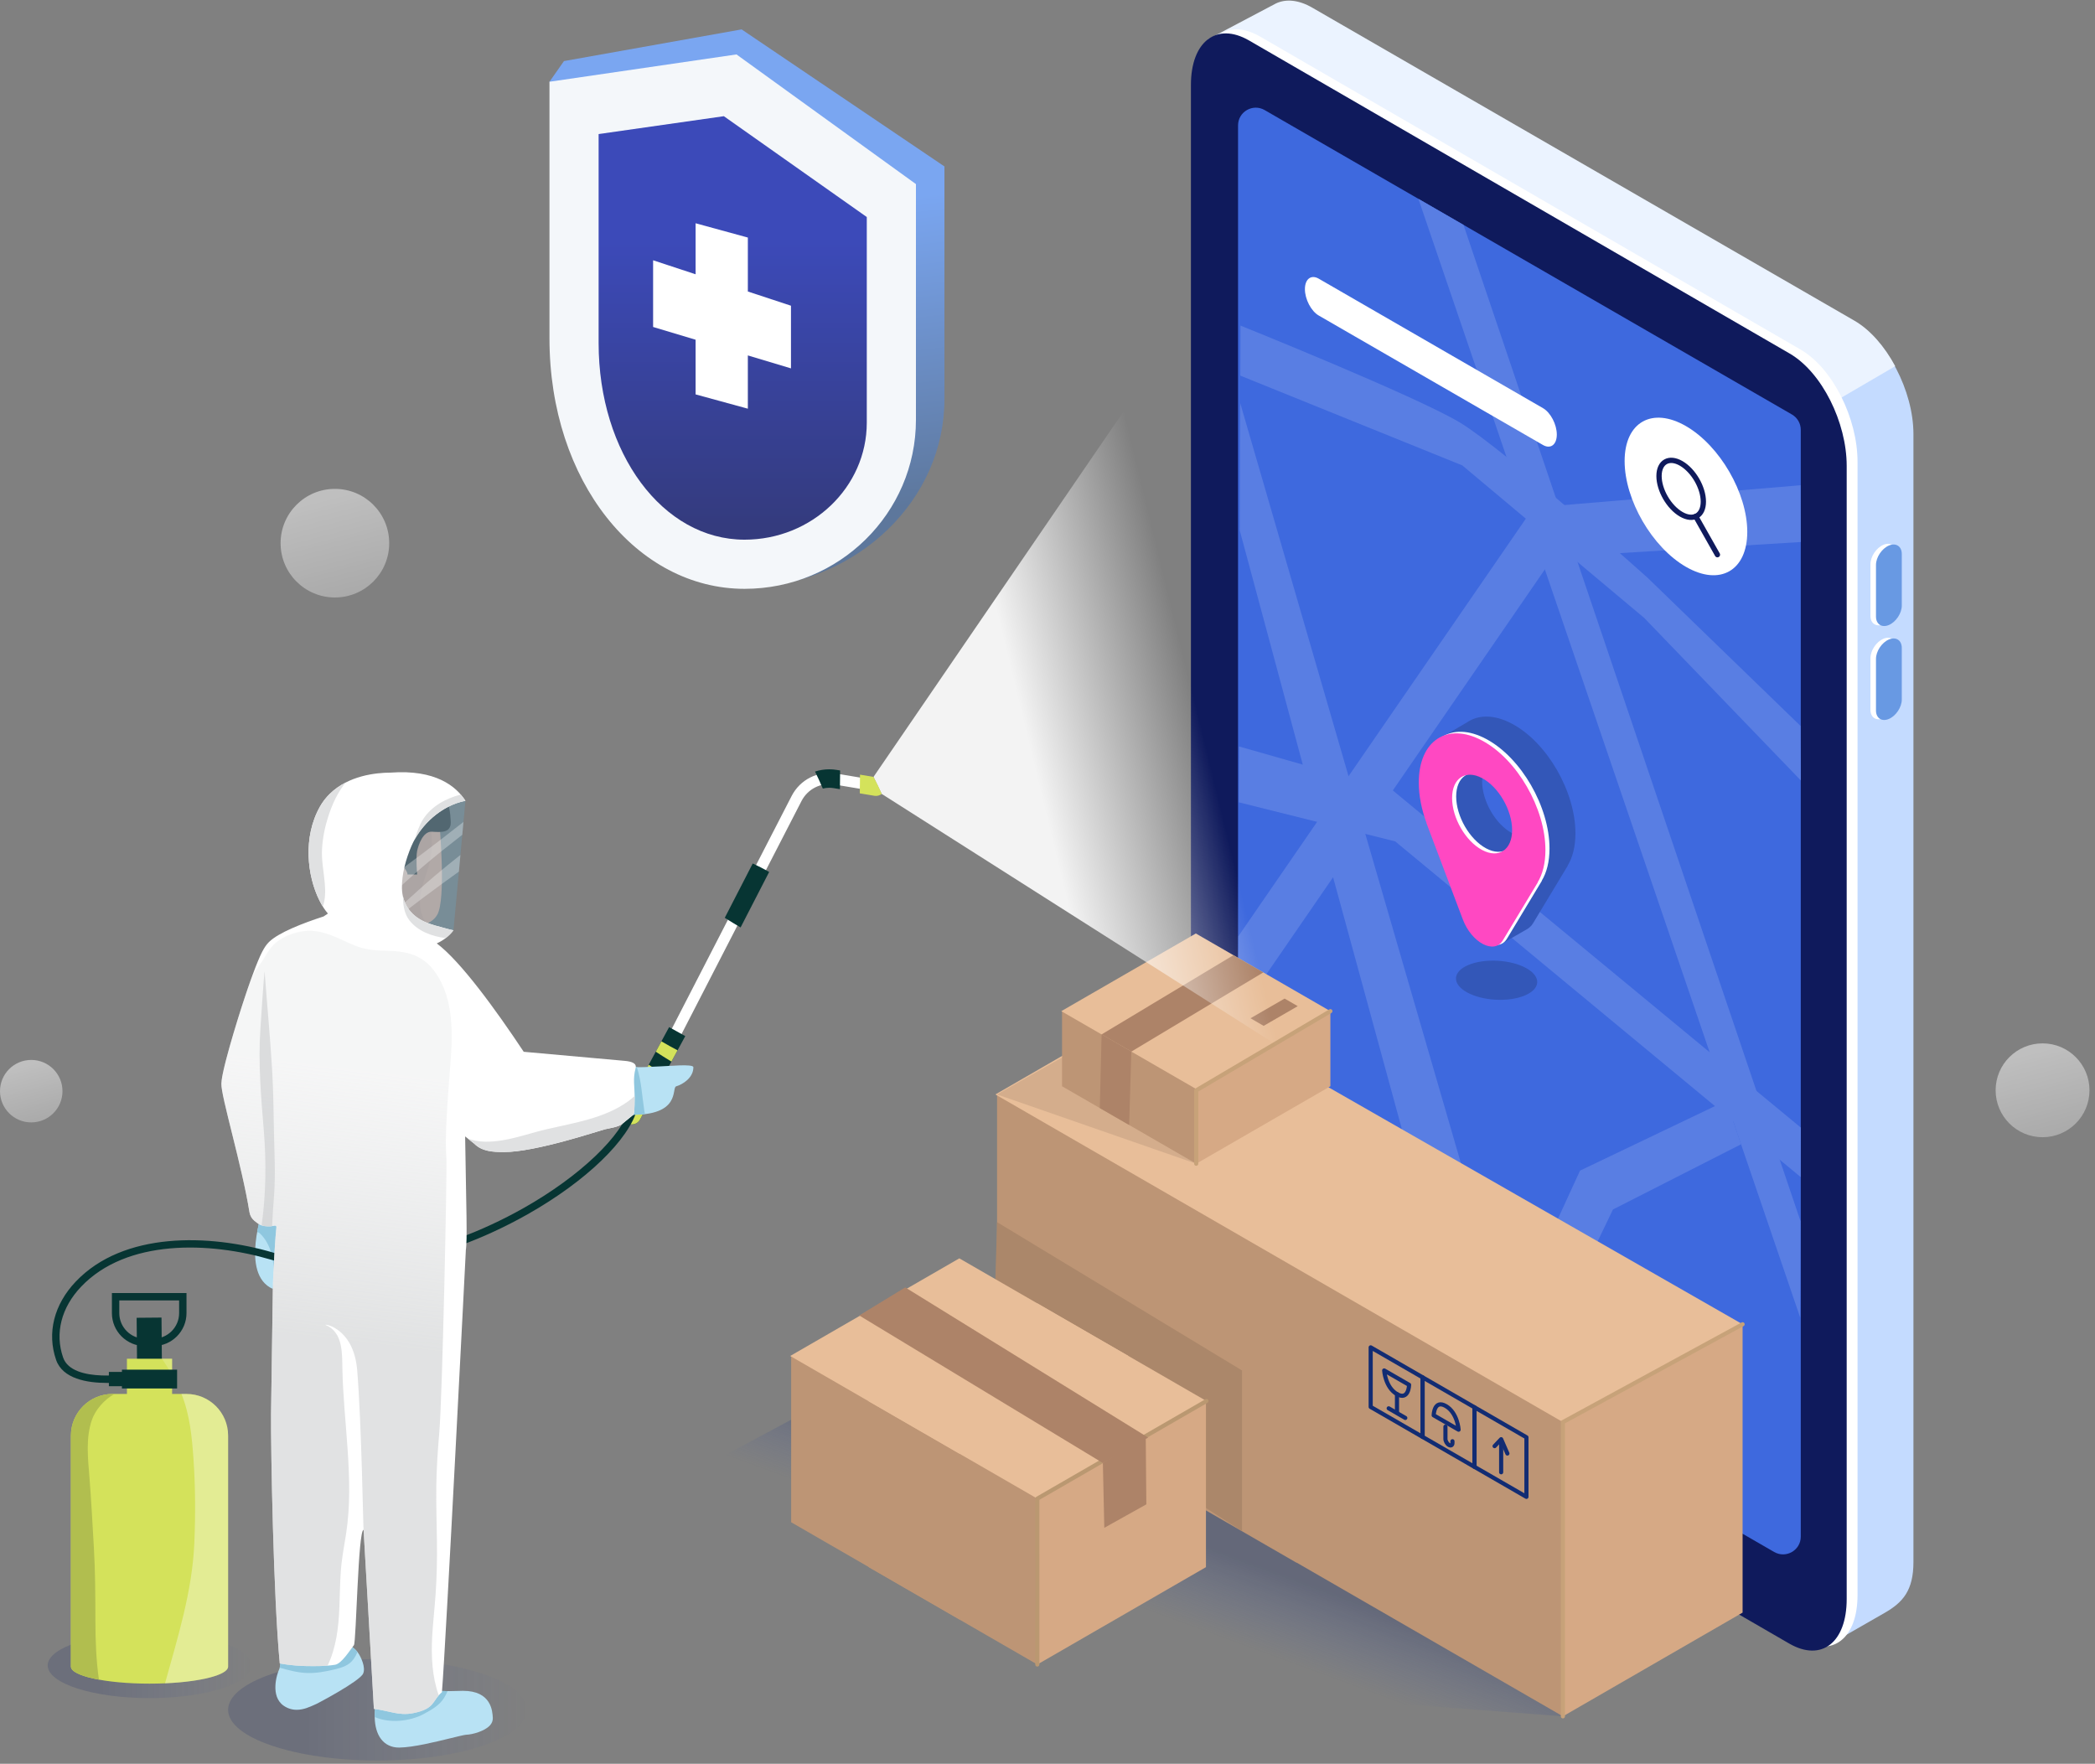 <?xml version="1.0" encoding="UTF-8"?>
<svg width="253px" height="213px" viewBox="0 0 253 213" version="1.1" xmlns="http://www.w3.org/2000/svg" xmlns:xlink="http://www.w3.org/1999/xlink">
    <rect x="0" y="0" width="253" height="213" fill="#808080" stroke="none"/>
    <!-- Generator: sketchtool 61.2 (101010) - https://sketch.com -->
    <title>8587A451-9268-4AAE-AA13-F19656F980B4</title>
    <desc>Created with sketchtool.</desc>
    <defs>
        <linearGradient x1="27.02%" y1="-39.247%" x2="98.821%" y2="239.607%" id="linearGradient-1">
            <stop stop-color="#FFFFFF" stop-opacity="0.7" offset="18.18%"></stop>
            <stop stop-color="#FFFFFF" stop-opacity="0.1" offset="99.73%"></stop>
        </linearGradient>
        <linearGradient x1="27.02%" y1="-39.247%" x2="98.819%" y2="239.602%" id="linearGradient-2">
            <stop stop-color="#FFFFFF" stop-opacity="0.7" offset="18.18%"></stop>
            <stop stop-color="#FFFFFF" stop-opacity="0.1" offset="99.73%"></stop>
        </linearGradient>
        <linearGradient x1="27.02%" y1="-39.247%" x2="98.821%" y2="239.611%" id="linearGradient-3">
            <stop stop-color="#FFFFFF" stop-opacity="0.7" offset="18.18%"></stop>
            <stop stop-color="#FFFFFF" stop-opacity="0.1" offset="99.73%"></stop>
        </linearGradient>
        <linearGradient x1="50.743%" y1="25.941%" x2="56.017%" y2="89.689%" id="linearGradient-4">
            <stop stop-color="#7AA6F1" offset="11.51%"></stop>
            <stop stop-color="#5D779C" offset="97.53%"></stop>
        </linearGradient>
        <linearGradient x1="50.001%" y1="12.968%" x2="50.001%" y2="96.774%" id="linearGradient-5">
            <stop stop-color="#3C4AB9" offset="18.58%"></stop>
            <stop stop-color="#343B7E" offset="100%"></stop>
        </linearGradient>
        <linearGradient x1="57.341%" y1="47.014%" x2="44.207%" y2="61.861%" id="linearGradient-6">
            <stop stop-color="#233169" offset="23.49%"></stop>
            <stop stop-color="#3A57B3" stop-opacity="0" offset="99.9%"></stop>
        </linearGradient>
        <linearGradient x1="-0%" y1="49.999%" x2="100%" y2="49.999%" id="linearGradient-7">
            <stop stop-color="#233169" stop-opacity="0.7" offset="25.75%"></stop>
            <stop stop-color="#3A57B3" stop-opacity="0" offset="99.9%"></stop>
        </linearGradient>
        <linearGradient x1="0%" y1="49.999%" x2="100.001%" y2="49.999%" id="linearGradient-8">
            <stop stop-color="#233169" stop-opacity="0.7" offset="25.75%"></stop>
            <stop stop-color="#3A57B3" stop-opacity="0" offset="99.9%"></stop>
        </linearGradient>
        <linearGradient x1="27.194%" y1="63.259%" x2="50.571%" y2="54.556%" id="linearGradient-9">
            <stop stop-color="#FFFFFF" stop-opacity="0.9" offset="0.15%"></stop>
            <stop stop-color="#FFFFFF" stop-opacity="0" offset="100%"></stop>
        </linearGradient>
        <linearGradient x1="49.729%" y1="59.277%" x2="51.776%" y2="3.007%" id="linearGradient-10">
            <stop stop-color="#CDCFD0" offset="12.45%"></stop>
            <stop stop-color="#E0E1E2" stop-opacity="0.5" offset="74.47%"></stop>
        </linearGradient>
    </defs>
    <g id="Page-1" stroke="none" stroke-width="1" fill="none" fill-rule="evenodd">
        <g id="Industrial_Bodegas_Desktop-1366x768_6" transform="translate(-247, -709)">
            <g id="Group-2" transform="translate(247, 709)">
                <g id="Burbujas_12_" transform="translate(0, 58.298)" fill-rule="nonzero" opacity="0.7">
                    <circle id="Oval" fill="url(#linearGradient-1)" cx="246.667" cy="73.369" r="5.667"></circle>
                    <circle id="Oval" fill="url(#linearGradient-2)" cx="3.773" cy="73.475" r="3.773"></circle>
                    <circle id="Oval" fill="url(#linearGradient-3)" cx="40.444" cy="7.298" r="6.559"></circle>
                </g>
                <g id="Group" transform="translate(5.56, 0)">
                    <g id="Escudo_8_" transform="translate(60.528, 3.28)" fill-rule="nonzero">
                        <g id="Escudo_9_">
                            <g id="Group">
                                <path d="M23.472,0.27 L2.018,4.096 L0.268,6.593 C0.268,6.593 24.235,66.946 24.665,67.707 C37.636,67.017 47.968,57.068 47.968,44.903 L47.968,16.821 L23.472,0.27 Z" id="Path" fill="url(#linearGradient-4)"></path>
                                <path d="M23.826,67.829 L23.826,67.829 C10.815,67.829 0.268,54.887 0.268,37.572 L0.268,6.593 L22.851,3.293 L44.524,18.952 L44.524,47.417 C44.524,58.691 35.257,67.829 23.826,67.829 Z" id="Path" fill="#F4F7FA"></path>
                                <path d="M23.826,61.893 C13.944,61.893 6.203,51.462 6.203,38.147 L6.203,12.909 L21.326,10.752 L38.588,22.929 L38.588,47.759 C38.588,55.553 31.966,61.893 23.826,61.893 Z" id="Path" fill="url(#linearGradient-5)"></path>
                                <polygon id="Path" fill="#FFFFFF" points="29.433 33.639 24.225 31.923 24.225 25.408 17.915 23.682 17.915 29.843 12.783 28.152 12.783 36.206 17.915 37.747 17.915 44.348 24.225 46.074 24.225 39.642 29.433 41.206"></polygon>
                            </g>
                        </g>
                    </g>
                    <g transform="translate(60.229, 0)">
                        <path d="M155.419,198.438 L92.716,156.854 C88.794,154.59 85.615,148.515 85.615,143.287 L85.615,6.428 C85.615,1.199 88.794,-1.204 92.716,1.06 L158.184,38.858 C162.106,41.122 165.285,47.197 165.285,52.425 L165.285,188.637 C165.285,192.077 163.998,193.512 161.833,194.761 L155.419,198.438 Z" id="Path" fill="#C4DBFF" fill-rule="nonzero"></path>
                        <path d="M119.154,69.872 C119.154,69.872 85.585,148.381 85.585,143.152 L80.071,4.76 L88.3,0.415 C89.507,-0.154 91.03,-0.03 92.686,0.926 L158.154,38.724 C160.069,39.829 161.807,41.843 163.084,44.224 L119.154,69.872 Z" id="Path" fill="#EBF3FF" fill-rule="nonzero"></path>
                        <path d="M151.589,197.993 L86.282,160.195 C82.36,157.931 79.341,151.857 79.341,146.628 L79.341,9.769 C79.341,4.54 82.438,2.137 86.359,4.401 L151.63,42.199 C155.552,44.464 158.534,50.538 158.534,55.767 L158.534,192.625 C158.534,197.854 155.511,200.258 151.589,197.993 Z" id="Path" fill="#FFFFFF" fill-rule="nonzero"></path>
                        <path d="M150.279,198.478 L84.972,160.68 C81.05,158.416 78.032,152.342 78.032,147.113 L78.032,10.254 C78.032,5.026 81.128,2.622 85.05,4.886 L150.321,42.684 C154.242,44.949 157.224,51.023 157.224,56.252 L157.224,193.11 C157.224,198.339 154.201,200.743 150.279,198.478 Z" id="Path" fill="#0F1A5C" fill-rule="nonzero"></path>
                        <path d="M150.609,50.054 L86.933,13.291 C85.506,12.467 83.723,13.497 83.723,15.145 L83.723,130.721 C83.723,130.721 83.723,130.721 83.723,130.721 L83.723,148.807 C83.723,149.572 84.131,150.278 84.793,150.66 L148.468,187.423 C149.895,188.247 151.679,187.217 151.679,185.57 L151.679,167.484 L151.679,69.994 L151.679,51.908 C151.679,51.143 151.271,50.436 150.609,50.054 Z" id="Path" fill="#3E69DE" fill-rule="nonzero"></path>
                        <g transform="translate(159.817, 65.596)" fill-rule="nonzero" id="Path">
                            <path d="M1.834,9.796 L1.834,9.796 C0.977,10.161 0.276,9.703 0.276,8.779 L0.276,2.545 C0.276,1.621 0.977,0.566 1.834,0.201 L1.834,0.201 C2.691,-0.164 3.392,0.294 3.392,1.219 L3.392,7.452 C3.392,8.377 2.691,9.432 1.834,9.796 Z" fill="#FFFFFF"></path>
                            <path d="M2.503,9.88 L2.503,9.88 C1.646,10.245 0.945,9.787 0.945,8.862 L0.945,2.629 C0.945,1.705 1.646,0.65 2.503,0.285 L2.503,0.285 C3.36,-0.08 4.061,0.378 4.061,1.302 L4.061,7.536 C4.061,8.46 3.36,9.515 2.503,9.88 Z" fill="#6899E3"></path>
                            <path d="M1.834,21.142 L1.834,21.142 C0.977,21.507 0.276,21.049 0.276,20.125 L0.276,13.892 C0.276,12.967 0.977,11.912 1.834,11.547 L1.834,11.547 C2.691,11.182 3.392,11.64 3.392,12.565 L3.392,18.798 C3.392,19.722 2.691,20.777 1.834,21.142 Z" fill="#FFFFFF"></path>
                            <path d="M2.503,21.225 L2.503,21.225 C1.646,21.59 0.945,21.132 0.945,20.208 L0.945,13.975 C0.945,13.05 1.646,11.995 2.503,11.631 L2.503,11.631 C3.36,11.266 4.061,11.724 4.061,12.648 L4.061,18.881 C4.061,19.806 3.36,20.861 2.503,21.225 Z" fill="#6899E3"></path>
                        </g>
                        <polygon id="Path" fill="#597EE3" fill-rule="nonzero" points="105.502 24.012 151.608 159.111 151.648 147.468 110.947 27.155"></polygon>
                        <polygon id="Path" fill="#597EE3" fill-rule="nonzero" points="151.648 58.599 119.395 61.302 83.762 113.06 83.729 122.614 121.787 67.293 151.679 65.456"></polygon>
                        <polygon id="Path" fill="#597EE3" fill-rule="nonzero" points="95.2 105.94 106.344 146.74 123.38 172.938 130.083 176.809 111.728 144.229 83.985 48.68 83.932 64.072"></polygon>
                        <path d="M84.017,39.318 C84.017,39.318 105.169,47.825 110.486,51.009 C115.802,54.194 133.148,69.741 133.148,69.741 L151.648,87.664 L151.687,94.25 L132.766,74.617 L110.804,56.204 L83.996,45.363 L84.017,39.318 Z" id="Path" fill="#597EE3" fill-rule="nonzero"></path>
                        <polygon id="Path" fill="#597EE3" fill-rule="nonzero" points="117.611 157.513 125.021 141.368 142.672 132.927 144.467 138.188 129 146.059 121.039 162.601"></polygon>
                        <polygon id="Path" fill="#597EE3" fill-rule="nonzero" points="83.694 132.765 124.74 173.724 113.206 167.064 83.678 137.368"></polygon>
                        <polygon id="Path" fill="#597EE3" fill-rule="nonzero" points="83.842 90.145 102.376 95.424 151.687 136.173 151.666 142.144 102.7 101.608 83.818 96.889"></polygon>
                        <g transform="translate(130.298, 50.39)" id="Path">
                            <path d="M14.92,13.84 C14.92,18.533 11.604,20.423 7.514,18.062 C3.424,15.7 0.108,9.981 0.108,5.288 C0.108,0.595 3.423,-1.295 7.513,1.066 C11.604,3.428 14.92,9.147 14.92,13.84 Z" fill="#FFFFFF" fill-rule="nonzero"></path>
                            <path d="M9.616,10.189 C9.616,11.885 8.418,12.568 6.939,11.714 C5.461,10.861 4.263,8.794 4.263,7.098 C4.263,5.402 5.461,4.719 6.939,5.572 C8.418,6.426 9.616,8.493 9.616,10.189 Z" stroke="#0F1A5C" stroke-width="0.64"></path>
                            <line x1="8.699" y1="11.971" x2="11.315" y2="16.596" stroke="#0F1A5C" stroke-width="0.64" stroke-linecap="round" stroke-linejoin="round"></line>
                        </g>
                        <path d="M120.548,53.739 L93.467,38.104 C92.549,37.574 91.798,36.139 91.798,34.915 L91.798,34.915 C91.798,33.692 92.549,33.124 93.467,33.654 L120.548,49.289 C121.466,49.819 122.217,51.254 122.217,52.478 L122.217,52.478 C122.217,53.701 121.466,54.269 120.548,53.739 Z" id="Path" fill="#FFFFFF" fill-rule="nonzero"></path>
                        <g transform="translate(0, 112.706)" id="Path">
                            <polygon fill="url(#linearGradient-6)" fill-rule="nonzero" opacity="0.3" points="122.953 94.564 21.087 86.817 0.025 74.732 58.341 43.37"></polygon>
                            <polygon fill="#D6A985" fill-rule="nonzero" points="144.653 71.011 144.653 47.217 122.953 48.396 122.953 52.793 122.953 79.143 122.953 94.564 144.653 82.036"></polygon>
                            <polygon fill="#BD9575" fill-rule="nonzero" points="54.621 19.462 54.621 34.883 54.621 39.714 54.621 55.135 90.797 76.021 90.797 75.999 122.953 94.564 122.953 79.143 122.953 52.793 122.953 48.062"></polygon>
                            <polygon fill="#E8BE99" fill-rule="nonzero" points="75.197 7.465 54.417 19.462 90.695 40.407 90.695 40.407 122.953 59.032 144.653 47.217"></polygon>
                            <g transform="translate(99.587, 49.794)" stroke="#122C73" stroke-linecap="round" stroke-linejoin="round" stroke-width="0.5">
                                <polygon points="6.423 11.025 0.153 7.406 0.153 0.211 6.423 3.831"></polygon>
                                <polygon points="12.692 14.645 6.423 11.025 6.423 3.831 12.692 7.451"></polygon>
                                <polygon points="18.962 18.265 12.692 14.645 12.692 7.451 18.962 11.071"></polygon>
                                <line x1="15.91" y1="11.65" x2="15.91" y2="15.295"></line>
                                <polyline points="15.116 12.139 15.91 11.302 16.663 13.031"></polyline>
                                <path d="M7.76,8.416 C7.76,8.416 7.802,6.474 9.223,7.295 C10.644,8.115 10.77,10.154 10.77,10.154 L7.76,8.416 Z"></path>
                                <path d="M4.793,4.736 C4.793,4.736 4.751,6.679 3.33,5.858 C1.909,5.037 1.783,2.999 1.783,2.999 L4.793,4.736 Z"></path>
                                <path d="M9.181,9.788 L9.181,11.269 C9.181,11.537 9.371,11.864 9.604,11.999 L9.604,11.999 C9.838,12.134 10.028,12.026 10.028,11.758 L10.028,11.548"></path>
                                <line x1="3.33" y1="5.858" x2="3.33" y2="8.031"></line>
                                <line x1="2.327" y1="7.575" x2="4.333" y2="8.734"></line>
                            </g>
                            <polyline stroke="#C7A279" stroke-width="0.5" stroke-linecap="round" stroke-linejoin="round" points="144.653 47.217 122.953 59.032 122.953 94.564"></polyline>
                            <polygon fill="#AB876A" fill-rule="nonzero" points="54.417 41.769 54.621 34.883 84.202 52.793 84.202 72.207 50.814 50.688"></polygon>
                            <g transform="translate(29.518, 39.06)" fill-rule="nonzero">
                                <polygon fill="#BD9575" points="0.237 11.986 0.237 20.666 0.237 23.386 0.237 32.067 20.601 43.824 20.601 35.143 20.601 20.31 20.601 11.629"></polygon>
                                <polygon fill="#BD9575" points="9.599 17.406 9.599 26.087 9.599 28.806 9.599 37.487 29.964 49.245 29.964 40.564 29.964 25.73 29.964 17.049"></polygon>
                                <polygon fill="#D6A985" points="29.964 17.049 29.964 25.73 29.964 40.564 29.964 49.245 50.329 37.487 50.329 28.806 50.329 26.087 50.329 17.406"></polygon>
                                <polygon fill="#E8BE99" points="20.544 23.776 0.122 11.985 20.544 0.195 40.966 11.986"></polygon>
                                <polygon fill="#E8BE99" points="29.964 29.215 9.542 17.424 29.964 5.633 50.386 17.424"></polygon>
                            </g>
                            <polyline stroke="#BA9871" stroke-width="0.5" stroke-linecap="round" stroke-linejoin="round" points="59.482 88.304 59.483 68.274 79.905 56.484"></polyline>
                            <polygon fill="#AD8368" fill-rule="nonzero" points="37.973 46.154 67.398 63.973 72.866 60.897 43.533 42.764"></polygon>
                            <polygon fill="#D4AD8C" fill-rule="nonzero" points="54.621 19.462 62.567 14.942 78.671 27.828"></polygon>
                            <g transform="translate(62.317, 0)" fill-rule="nonzero">
                                <polygon fill="#BD9575" points="16.354 27.828 0.152 18.474 0.152 9.404 16.354 9.121"></polygon>
                                <polygon fill="#D6A985" points="32.556 18.474 16.354 27.828 16.354 9.121 32.556 9.405"></polygon>
                                <polygon fill="#E8BE99" points="16.308 18.785 0.061 9.404 16.308 0.024 32.556 9.405"></polygon>
                                <polygon fill="#AD8368" points="4.709 21.105 4.928 12.214 8.521 14.289 8.253 23.151"></polygon>
                                <polygon fill="#AD8368" points="4.928 12.214 20.848 2.645 24.455 4.728 8.521 14.289"></polygon>
                                <polygon fill="#AD8368" points="28.615 8.801 24.496 11.179 22.909 10.263 27.028 7.885"></polygon>
                            </g>
                            <polyline stroke="#C7A279" stroke-width="0.5" stroke-linecap="round" stroke-linejoin="round" points="78.671 27.828 78.671 18.971 94.872 9.405"></polyline>
                            <polygon fill="#AD8368" fill-rule="nonzero" points="67.398 63.973 67.57 71.798 72.648 68.964 72.574 60.716"></polygon>
                        </g>
                        <g transform="translate(105.55, 86.468)" fill-rule="nonzero">
                            <ellipse id="Oval" fill="#3357B8" transform="translate(9.396, 31.908) rotate(-176.819) translate(-9.396, -31.908) " cx="9.396" cy="31.908" rx="4.912" ry="2.356"></ellipse>
                            <g id="Shape">
                                <path d="M4.443,2.328 C3.92,3.287 3.624,4.527 3.624,6.009 C3.624,7.601 3.617,9.497 4.215,11.119 L4.363,11.919 L8.94,22.534 C9.324,23.553 9.924,24.388 10.583,24.962 L10.181,27.404 L13.103,25.722 C13.205,25.663 13.297,25.592 13.384,25.514 C13.53,25.4 13.662,25.254 13.773,25.069 L17.995,18.068 L17.98,18.06 C18.577,17.075 18.917,15.76 18.917,14.169 C18.917,9.115 15.493,3.192 11.27,0.939 C9.114,-0.212 7.167,-0.18 5.777,0.797 L5.775,0.795 L3.234,2.287 L4.443,2.328 Z M7.646,7.88 C7.646,5.484 11.271,5.476 11.271,5.476 C11.271,5.476 13.655,9.475 13.655,11.87 C13.655,12.861 14.618,13.503 14.151,13.984 C13.488,14.666 12.445,14.777 11.271,14.151 C9.269,13.083 7.646,10.275 7.646,7.88 Z" fill="#3357B8"></path>
                                <path d="M1.429,12.735 L1.41,12.725 L5.807,24.368 C6.875,27.197 9.602,28.627 10.641,26.903 L14.863,19.902 L14.847,19.894 C15.444,18.909 15.785,17.594 15.785,16.003 C15.785,10.949 12.361,5.026 8.138,2.773 C3.915,0.52 0.492,2.79 0.492,7.844 C0.492,9.435 0.832,11.113 1.429,12.735 Z M4.514,9.714 C4.514,7.319 6.137,6.242 8.138,7.31 C10.14,8.378 11.763,11.186 11.763,13.582 C11.763,15.977 10.14,17.054 8.138,15.986 C6.137,14.918 4.514,12.11 4.514,9.714 Z" fill="#FFFFFF"></path>
                                <path d="M0.937,12.927 L0.918,12.917 L5.315,24.56 C6.383,27.389 9.11,28.819 10.149,27.095 L14.37,20.094 L14.355,20.086 C14.952,19.101 15.292,17.786 15.292,16.195 C15.292,11.141 11.869,5.218 7.646,2.965 C3.423,0.712 -0.001,2.982 -0.001,8.036 C-0.001,9.627 0.339,11.305 0.937,12.927 Z M4.021,9.906 C4.021,7.511 5.644,6.434 7.646,7.502 C9.648,8.57 11.271,11.378 11.271,13.774 C11.271,16.169 9.648,17.246 7.646,16.178 C5.644,15.11 4.021,12.302 4.021,9.906 Z" fill="#FF48C2"></path>
                            </g>
                        </g>
                    </g>
                    <g id="Humano_9_" transform="translate(0, 23.853)" fill-rule="nonzero">
                        <ellipse id="Oval" fill="url(#linearGradient-7)" opacity="0.3" cx="40.011" cy="182.628" rx="18.023" ry="6.121"></ellipse>
                        <ellipse id="Oval" fill="url(#linearGradient-8)" opacity="0.3" cx="12.497" cy="177.271" rx="12.297" ry="3.945"></ellipse>
                        <g id="Humano_10_" transform="translate(23.555, 71.261)">
                            <path d="M23.981,4.657 C23.981,4.657 24.753,13.429 23.703,15.331 C22.852,16.873 20.59,16.777 19.979,16.832 L19.979,19.223 L13.808,19.223 L13.808,14.942 L13.974,4.657 L23.981,4.657 L23.981,4.657 Z" id="Path" fill="#FFBEA4"></path>
                            <path d="M21.618,13.342 C21.751,11.884 22.399,10.517 22.754,9.104 C23.147,7.538 23.071,6.292 22.911,4.703 C22.91,4.687 22.91,4.673 22.909,4.657 L13.974,4.657 L13.807,14.942 L13.807,19.223 L19.978,19.223 L19.978,16.833 C20.371,16.797 21.446,16.821 22.39,16.436 C21.821,15.568 21.505,14.573 21.618,13.342 Z" id="Path" fill="#DD9E8F" opacity="0.27"></path>
                            <path d="M18.533,0.877 C18.533,0.877 13.585,0.543 11.862,3.601 C10.138,6.659 10.861,10.439 11.862,12.44 C12.862,14.442 13.585,13.775 13.696,14.497 C13.807,15.22 16.031,15.331 16.531,15.22 C17.032,15.109 18.477,14.275 18.533,13.163 C18.533,13.163 17.254,11.995 17.588,10.55 C17.921,9.105 19.144,9.161 19.422,9.383 C19.7,9.605 20.145,10.272 20.089,10.495 L21.257,10.495 C21.257,10.495 21.09,8.438 21.257,7.66 C21.423,6.881 21.98,5.269 23.036,5.325 C24.092,5.38 25.426,5.547 25.315,4.046 C25.204,2.545 25.204,-1.847 18.533,0.877 Z" id="Path" fill="#2D2D2D"></path>
                            <path d="M17.568,11.422 C14.93,9.442 12.737,6.077 12.582,2.668 C12.307,2.938 12.062,3.246 11.862,3.601 C10.138,6.659 10.861,10.439 11.862,12.44 C12.862,14.442 13.585,13.775 13.696,14.497 C13.807,15.22 16.031,15.331 16.531,15.22 C17.032,15.109 18.477,14.275 18.533,13.163 C18.533,13.163 17.741,12.437 17.568,11.422 Z" id="Path" fill="#212121"></path>
                            <path d="M5.659,104.718 C5.659,104.797 5.712,106.214 5.423,106.817 C5.135,107.421 4.618,109.44 5.663,110.149 C6.709,110.857 7.81,110.254 8.807,109.808 C9.804,109.362 13.765,107.001 13.923,106.633 C14.08,106.266 13.436,104.476 12.637,104.456 C11.839,104.437 9.122,104.981 8.833,105.033 C8.545,105.085 5.659,104.718 5.659,104.718 Z" id="Path" fill="#0F284C"></path>
                            <path d="M17.373,109.238 C17.373,109.238 17.349,110.048 17.152,110.81 C16.956,111.571 16.636,115.083 19.117,115.034 C21.598,114.985 26.338,113.512 27.149,113.487 C27.959,113.463 29.534,112.898 29.507,112.382 C29.436,111.03 29.016,109.852 26.437,109.975 C23.857,110.097 20.959,109.778 20.959,109.778 L17.373,109.238 Z" id="Path" fill="#0F284C"></path>
                            <path d="M4.594,52.32 C4.594,52.32 3.853,58.451 4.594,60.311 C5.336,62.171 4.761,81.262 4.986,83.369 C5.212,85.476 5.016,105.04 5.016,105.04 C5.016,105.04 8.526,105.979 9.393,105.855 C10.261,105.731 11.754,105.297 11.754,105.297 C11.754,105.297 13.765,84.98 14.137,82.997 C14.509,81.014 14.137,71.84 14.137,71.84 C14.137,71.84 15.749,83.121 15.873,84.981 C15.997,86.84 16.676,110.331 16.8,110.703 C16.924,111.075 22.076,111.43 22.629,111.154 C23.182,110.878 24.303,91.799 24.179,89.444 C24.055,87.088 24.523,59.446 24.923,57.194 C25.322,54.943 25.322,54.943 25.322,54.943 L4.594,52.32 Z" id="Path" fill="#1B4591"></path>
                            <g id="Group" opacity="0.5" transform="translate(4.174, 52.179)" fill="#1B4591">
                                <path d="M17.258,48.638 C17.317,46.642 17.317,44.642 17.197,42.647 C17.079,40.686 16.808,38.737 16.707,36.772 C16.501,32.809 16.772,28.84 16.806,24.874 C16.84,20.969 16.817,17.068 16.743,13.164 C16.673,9.528 16.668,5.869 17.284,2.274 L0.42,0.14 C0.42,0.14 -0.321,6.272 0.42,8.132 C1.162,9.992 0.587,29.082 0.812,31.19 C1.038,33.297 0.843,52.861 0.843,52.861 C0.843,52.861 4.352,53.8 5.22,53.676 C6.087,53.552 7.58,53.118 7.58,53.118 C7.58,53.118 7.592,52.992 7.615,52.76 C7.108,50.928 6.947,49.015 6.998,47.069 C7.07,44.323 7.315,41.602 7.29,38.852 C7.261,35.675 7.628,32.513 7.933,29.356 C8.208,26.507 8.582,23.552 8.139,20.705 C7.803,18.546 3.589,12.184 4.302,13.087 C6.555,15.943 9.773,15.61 9.908,20.556 C9.919,20.943 10.003,21.324 10.034,21.709 C9.997,20.494 9.963,19.661 9.963,19.661 C9.963,19.661 11.575,30.942 11.699,32.801 C11.823,34.661 12.503,58.151 12.627,58.524 C12.709,58.771 15.01,59.01 16.708,59.062 C16.872,55.587 17.154,52.117 17.258,48.638 Z" id="Path"></path>
                            </g>
                            <path d="M45.92,35.209 C45.92,35.209 46.504,35.064 46.607,34.636 C46.711,34.208 47.681,34.247 48.231,34.149 C48.781,34.05 49.866,33.928 50.249,34.446 C50.78,35.163 51.422,36.578 50.631,37.96 C49.84,39.342 48.843,39.375 48.086,39.211 C47.33,39.046 46.711,38.914 46.711,38.914 L45.92,38.98 L45.92,35.209 L45.92,35.209 Z" id="Path" fill="#FFBEA4"></path>
                            <polygon id="Path" fill="#FFFFFF" points="44.137 35.027 45.92 35.027 46.29 39.275 43.118 39.502"></polygon>
                            <path d="M11.31,17.938 C11.31,17.938 6.27,19.525 5.25,20.551 C4.23,21.577 0.369,34.107 0.296,35.855 C0.223,37.604 2.336,52.319 2.336,52.319 L4.594,52.319 C4.594,52.319 11.806,57.856 17.561,57.128 C23.317,56.399 24.923,55.598 25.322,54.942 C25.72,54.286 25.322,36.001 25.322,36.001 C25.322,36.001 29.255,40.311 30.057,41.112 C30.858,41.913 43.714,40.299 44.297,40.153 C44.88,40.008 44.88,35.127 44.224,34.325 L32.714,34.617 C32.714,34.617 24.178,21.564 21.38,20.55 L11.31,17.938 Z" id="Path" fill="#7FBF35"></path>
                            <path d="M23.404,46.902 C23.309,45.569 23.252,44.226 22.911,42.929 C22.571,41.637 22.073,40.408 21.878,39.078 C21.453,36.173 22.681,33.383 22.809,30.499 C23.083,24.362 18.128,22.385 12.962,21.752 C9.576,21.337 6.308,21.633 3.902,23.545 C2.393,27.654 0.349,34.588 0.296,35.856 C0.223,37.604 2.336,52.32 2.336,52.32 L4.594,52.32 C4.594,52.32 11.806,57.856 17.561,57.128 C22.538,56.498 24.41,55.814 25.084,55.216 C24.021,52.707 23.623,49.974 23.404,46.902 Z" id="Path" fill="#5D9331" opacity="0.7"></path>
                            <path d="M4.697,26.368 C4.596,26.718 3.31,36.614 2.963,41.238 C2.693,44.838 2.622,48.44 2.293,52.022 C2.321,52.212 2.336,52.32 2.336,52.32 L4.203,52.32 C4.147,47.711 4.323,43.063 4.715,38.527 C5.037,34.805 5.975,30.12 4.697,26.368 Z" id="Path" fill="#5D9331" opacity="0.4"></path>
                            <path d="M13.248,16.716 C13.248,16.716 11.31,17.77 11.31,17.938 C11.31,18.107 15.271,20.592 17.715,20.55 C20.158,20.508 21.38,20.551 21.38,20.551 L19.979,18.634 C19.979,18.634 14.217,17.769 13.248,16.716 Z" id="Path" fill="#FFFFFF"></path>
                            <path d="M50.125,34.43 C50.279,34.876 50.302,35.373 50.194,35.835 C51.371,35.689 54.366,35.461 54.187,34.266 C54.145,33.987 51.444,34.273 50.125,34.43 Z" id="Path" fill="#FFBEA4"></path>
                        </g>
                        <g id="Group" transform="translate(0.596, 0)">
                            <rect id="Rectangle" fill="#073533" transform="translate(11.881, 139.227) rotate(-90.498) translate(-11.881, -139.227) " x="7.928" y="137.726" width="7.907" height="3.003"></rect>
                            <path d="M75.118,102.233 C75.015,102.233 74.91,102.209 74.812,102.159 C74.483,101.989 74.354,101.586 74.523,101.257 L89.447,72.268 C90.468,70.285 92.63,69.201 94.832,69.566 L99.118,70.283 C99.483,70.344 99.728,70.688 99.668,71.053 C99.607,71.418 99.264,71.662 98.897,71.603 L94.612,70.887 C92.988,70.614 91.391,71.417 90.637,72.881 L75.714,101.87 C75.595,102.101 75.361,102.233 75.118,102.233 Z" id="Path" fill="#FFFFFF"></path>
                            <path d="M84.746,80.425 L81.368,86.986 C81.999,87.383 82.638,87.768 83.28,88.149 L86.731,81.445 C86.082,81.073 85.418,80.732 84.746,80.425 Z" id="Path" fill="#073533"></path>
                            <path d="M94.905,69.126 C94.6,69.075 94.29,69.05 93.982,69.05 C93.389,69.05 92.813,69.146 92.269,69.322 C92.604,69.997 92.914,70.684 93.208,71.378 C93.458,71.318 93.716,71.281 93.981,71.281 C94.166,71.281 94.354,71.297 94.538,71.327 L95.276,71.451 C95.289,70.698 95.299,69.945 95.3,69.192 L94.905,69.126 Z" id="Path" fill="#073533"></path>
                            <polygon id="Path" fill="url(#linearGradient-9)" points="99.331 69.969 147.017 0.276 178.943 122.009 100.319 72.021"></polygon>
                            <path d="M99.403,70.129 C99.373,70.077 99.35,70.023 99.331,69.969 L97.704,69.697 C97.7,70.449 97.688,71.202 97.675,71.954 L99.445,72.25 C99.505,72.259 99.565,72.264 99.624,72.264 C99.886,72.264 100.127,72.173 100.319,72.021 C100.043,71.376 99.755,70.737 99.403,70.129 Z" id="Path" fill="#D4E25B"></path>
                            <path d="M74.65,100.184 L69.168,110.286 C68.874,110.827 69.074,111.505 69.616,111.799 C69.785,111.891 69.967,111.934 70.148,111.934 C70.543,111.934 70.927,111.723 71.129,111.35 L76.6,101.271 C75.949,100.91 75.298,100.549 74.65,100.184 Z" id="Path" fill="#073533"></path>
                            <g transform="translate(68.876, 101.674)" fill="#D4E25B" id="Path">
                                <path d="M6.053,2.674 L6.792,1.312 C6.134,0.965 5.482,0.606 4.841,0.229 L4.161,1.482 C4.783,1.892 5.415,2.288 6.053,2.674 Z"></path>
                                <path d="M3.308,3.054 L0.291,8.612 C-0.002,9.153 0.198,9.831 0.74,10.124 C0.909,10.216 1.091,10.26 1.271,10.26 C1.667,10.26 2.05,10.049 2.253,9.676 L5.2,4.245 C4.562,3.859 3.93,3.464 3.308,3.054 Z"></path>
                            </g>
                            <path d="M25.657,122.009 C25.657,122.009 22.77,130.01 26.78,131.797 L28.482,125.766 L25.657,122.009 Z" id="Path" fill="#B8E2F4"></path>
                            <path d="M25.657,122.009 C25.657,122.009 25.199,123.281 24.902,124.923 C25.036,124.96 25.169,125.03 25.291,125.153 C26.558,126.417 26.92,128.258 26.903,129.988 C26.897,130.59 26.849,131.193 26.771,131.793 C26.774,131.794 26.777,131.796 26.78,131.797 L28.482,125.766 L25.657,122.009 Z" id="Path" fill="#8FC7DF"></path>
                            <path d="M6.782,143.154 C4.368,143.154 1.414,142.659 0.621,140.376 C-0.506,137.128 0.361,133.677 3,130.909 C8.764,124.861 19.082,125.137 26.818,127.41 C35.362,129.921 46.691,127.904 57.12,122.011 C63.881,118.191 69.042,113.267 69.962,109.757 L70.826,109.984 C69.833,113.77 64.626,118.796 57.559,122.788 C46.924,128.798 35.339,130.845 26.566,128.266 C19.083,126.067 9.133,125.768 3.646,131.525 C1.246,134.043 0.451,137.162 1.465,140.084 C2.585,143.311 9.921,142.001 9.995,141.988 L10.157,142.866 C10.017,142.891 8.543,143.154 6.782,143.154 Z" id="Path" fill="#073533"></path>
                            <path d="M50.052,72.854 L48.608,88.491 C48.608,88.491 40.617,89.729 40.473,87.675 L41.031,72.128 L50.052,72.854 Z" id="Path" fill="#7297A9" opacity="0.55"></path>
                            <path d="M40.836,84.442 C42.228,83.19 43.597,81.916 45.025,80.706 C46.544,79.418 48.1,78.178 49.673,76.958 L49.817,75.402 C48.924,76.098 48.032,76.795 47.139,77.49 C45.64,78.657 44.118,79.784 42.593,80.916 C41.933,81.406 41.283,81.913 40.66,82.45 L40.581,84.67 C40.666,84.594 40.752,84.518 40.836,84.442 Z" id="Path" fill="#FFFFFF" opacity="0.3"></path>
                            <path d="M49.263,81.404 L49.448,79.392 C48.383,80.236 47.325,81.089 46.287,81.968 C44.899,83.145 43.569,84.382 42.217,85.598 C41.668,86.092 41.056,86.593 40.493,87.132 L40.473,87.675 C40.481,87.782 40.514,87.879 40.563,87.97 C43.387,85.684 46.309,83.523 49.263,81.404 Z" id="Path" fill="#FFFFFF" opacity="0.3"></path>
                            <path d="M70.031,104.923 C70.603,105.14 72.771,104.943 73.649,104.923 C74.528,104.902 77.574,104.599 77.578,105.024 C77.59,106.288 76.314,107.097 75.503,107.336 C74.903,107.512 76.182,110.937 69.824,110.763 L70.031,104.923 Z" id="Path" fill="#B8E2F4"></path>
                            <path d="M71.645,110.208 C71.374,108.482 71.309,106.684 70.751,105.018 C70.437,105.007 70.179,104.979 70.031,104.923 L69.824,110.763 C70.556,110.783 71.182,110.754 71.726,110.689 C71.699,110.529 71.67,110.369 71.645,110.208 Z" id="Path" fill="#8FC7DF"></path>
                            <path d="M29.675,182.628 C29.113,182.628 28.591,182.467 28.122,182.149 C26.444,181.013 27.265,178.345 27.577,177.694 C27.638,177.566 27.748,177.054 27.727,176.033 L27.726,174.967 L28.731,175.094 C29.666,175.213 31.274,175.401 31.682,175.407 L31.82,175.381 C33.064,175.142 34.806,174.824 35.552,174.824 L35.618,174.825 C36.026,174.835 36.625,175.023 37.164,175.863 C37.424,176.268 38.028,177.486 37.702,178.246 C37.304,179.176 32.181,181.861 32.131,181.883 L31.899,181.988 C31.242,182.288 30.497,182.628 29.675,182.628 Z" id="Path" fill="#B8E2F4"></path>
                            <path d="M27.623,177.546 C28.695,177.847 29.783,178.141 30.901,178.182 C32.03,178.224 33.172,178.011 34.266,177.745 C35.163,177.528 36.005,177.273 36.557,176.487 C36.741,176.225 36.888,175.942 37.01,175.648 C36.514,174.995 35.988,174.834 35.619,174.825 L35.553,174.824 C34.806,174.824 33.065,175.142 31.82,175.381 L31.682,175.407 C31.274,175.401 29.666,175.213 28.731,175.094 L27.726,174.967 L27.727,176.034 C27.743,176.826 27.681,177.309 27.623,177.546 Z" id="Path" fill="#8FC7DF"></path>
                            <path d="M42.024,187.189 C41.131,187.189 40.386,186.838 39.871,186.173 C38.787,184.773 39.103,182.406 39.247,181.849 C39.414,181.198 39.439,180.479 39.44,180.472 L39.472,179.469 L44.051,180.158 C44.058,180.158 46.047,180.372 48.138,180.372 C48.567,180.372 48.976,180.363 49.353,180.345 C49.492,180.338 49.625,180.335 49.754,180.335 C53.185,180.335 53.314,182.79 53.357,183.597 C53.369,183.829 53.316,184.179 52.994,184.528 C52.369,185.207 50.907,185.617 50.134,185.641 C49.919,185.651 49.016,185.873 48.22,186.068 C46.347,186.526 43.784,187.155 42.093,187.188 L42.024,187.189 Z" id="Path" fill="#B8E2F4"></path>
                            <path d="M45.04,183.122 C45.957,182.626 46.903,182.102 47.468,181.196 C47.633,180.931 47.768,180.653 47.894,180.371 C45.895,180.355 44.057,180.158 44.051,180.158 L39.472,179.469 L39.44,180.472 C39.439,180.479 39.415,181.199 39.247,181.849 C39.18,182.105 39.079,182.747 39.094,183.499 C40.894,184.289 43.35,184.036 45.04,183.122 Z" id="Path" fill="#8FC7DF"></path>
                            <path d="M69.248,104.255 C68.872,104.224 57.091,103.164 57.091,103.164 C53.66,98.002 49.485,92.259 46.59,90.074 C47.322,89.744 48.038,89.242 48.608,88.492 C48.336,88.438 48.065,88.372 47.795,88.297 C46.874,88.042 45.924,87.832 45.054,87.431 C43.398,86.667 42.423,85.248 42.384,83.417 C42.348,81.725 42.866,79.877 43.524,78.333 C44.64,75.719 47.185,73.411 50.052,72.854 C48.935,71.108 46.456,69.049 41.012,69.451 C39.212,69.458 35.918,69.807 33.664,72.02 C33.444,72.236 33.24,72.464 33.058,72.697 L33.015,72.75 L32.99,72.786 C32.802,73.034 32.633,73.29 32.487,73.548 C30.387,77.275 30.943,81.935 32.425,84.9 C32.759,85.567 33.101,86.074 33.444,86.468 C33.259,86.584 33.086,86.7 32.926,86.819 C30.432,87.628 27.453,88.774 26.31,89.925 C25.787,90.451 25.319,91.238 24.346,93.885 L24.051,94.704 C24.051,94.704 23.857,95.26 23.758,95.546 L23.558,96.135 C23.423,96.539 23.286,96.951 23.148,97.375 L22.982,97.89 L22.579,99.166 L22.053,100.896 L21.672,102.207 L21.519,102.749 L21.204,103.909 L21.078,104.398 C21.078,104.398 20.973,104.818 20.947,104.927 C20.947,104.927 20.87,105.253 20.848,105.352 L20.743,105.84 C20.717,105.964 20.696,106.078 20.675,106.197 L20.663,106.271 C20.648,106.361 20.635,106.445 20.622,106.541 L20.612,106.624 C20.594,106.769 20.583,106.903 20.579,107.006 C20.516,108.504 23.07,116.895 23.969,122.536 C24.035,122.951 24.256,123.328 24.581,123.594 C25.182,124.084 25.47,124.252 26.423,124.246 C26.811,124.244 27.276,123.988 27.222,124.373 C27.132,125.021 26.779,130.072 26.779,132.743 C26.779,134.141 26.6,143.886 26.577,146.879 C26.543,151.29 26.869,169.14 27.629,177.027 C27.629,177.027 29.017,177.318 30.834,177.345 C31.977,177.362 33.178,177.374 34.309,177.188 C35.098,177.059 36.088,175.448 36.584,174.823 C36.867,174.467 37.087,160.855 37.751,160.904 C37.751,160.904 38.945,181.433 38.996,182.515 C40.854,182.744 41.997,183.367 43.698,183.041 C46.437,182.515 46.016,181.515 47.213,180.501 C47.703,174.534 50.099,127.181 50.099,127.181 L50.09,127.18 C50.303,126.008 50.145,121.813 50.015,113.384 C50.025,113.394 51.112,114.258 51.122,114.268 C52.051,115.197 53.349,115.274 54.708,115.274 C58.552,115.274 66.163,112.705 66.891,112.523 C67.327,112.414 68.645,112.252 69.073,111.796 L70.336,110.764 C70.45,110.542 70.469,110.198 70.484,108.731 C70.499,107.35 70.242,106.473 70.602,105.14 C70.758,104.562 70.152,104.33 69.248,104.255 Z" id="Path" fill="#FFFFFF"></path>
                            <path d="M46.038,173.749 C46.132,172.078 46.327,170.414 46.444,168.744 C46.594,166.6 46.638,164.459 46.61,162.31 C46.581,160.077 46.507,157.844 46.533,155.609 C46.559,153.413 46.718,151.219 46.902,149.031 C47.272,144.624 47.845,117.69 47.751,116.133 C47.575,113.215 47.829,110.289 48.024,107.379 C48.317,103.012 49.128,97.939 46.691,94 C46.096,93.039 45.324,92.211 44.305,91.7 C43.215,91.154 41.952,90.999 40.748,90.972 C39.475,90.944 38.277,90.899 37.062,90.47 C36.033,90.106 35.076,89.577 34.062,89.179 C32.924,88.731 31.766,88.429 30.536,88.592 C29.352,88.748 28.101,89.22 27.169,89.98 C26.337,90.659 25.926,91.641 25.321,92.498 C25.096,92.818 24.868,93.136 24.646,93.459 C24.584,93.548 24.524,93.639 24.463,93.73 C24.444,93.889 24.372,94.048 24.235,94.195 L24.051,94.704 C24.051,94.704 23.857,95.26 23.758,95.546 L23.558,96.135 C23.423,96.538 23.286,96.95 23.148,97.374 L22.982,97.89 L22.579,99.166 L22.053,100.896 L21.672,102.207 L21.519,102.749 L21.204,103.909 L21.078,104.398 C21.078,104.398 20.973,104.818 20.947,104.926 C20.947,104.926 20.87,105.252 20.848,105.351 L20.743,105.84 C20.717,105.964 20.696,106.078 20.675,106.197 L20.663,106.27 C20.648,106.36 20.635,106.445 20.622,106.541 L20.612,106.624 C20.594,106.768 20.583,106.902 20.579,107.006 C20.516,108.503 23.07,116.895 23.969,122.535 C24.035,122.95 24.256,123.327 24.581,123.593 C25.182,124.084 25.47,124.251 26.423,124.246 C26.811,124.244 27.276,123.987 27.222,124.373 C27.132,125.02 26.779,130.072 26.779,132.743 C26.779,134.141 26.6,143.886 26.577,146.879 C26.543,151.29 26.869,169.14 27.629,177.027 C27.629,177.027 29.017,177.318 30.834,177.345 C31.676,177.357 32.55,177.366 33.404,177.296 C34.446,175.121 34.733,172.699 34.83,170.24 C34.887,168.813 34.9,167.384 34.996,165.958 C35.1,164.423 35.392,162.94 35.631,161.423 C36.162,158.053 36.053,154.61 35.825,151.219 C35.608,147.981 35.262,144.748 35.194,141.501 C35.154,139.569 35.278,137.047 33.179,136.16 C32.732,135.972 36.545,136.321 36.982,141.64 C37.509,148.054 37.707,160.9 37.751,160.904 C37.751,160.904 38.945,181.432 38.996,182.514 C40.854,182.743 41.997,183.367 43.698,183.04 C46.093,182.58 46.072,181.758 46.829,180.881 C46.03,178.647 45.903,176.178 46.038,173.749 Z" id="Path" fill="url(#linearGradient-10)" opacity="0.6"></path>
                            <path d="M26.928,112.796 C26.878,110.297 26.855,107.806 26.705,105.31 C26.468,101.352 26.093,97.404 25.798,93.45 C25.69,94.205 25.391,98.859 25.287,100.444 C25.02,104.488 25.357,108.51 25.691,112.538 C26.008,116.372 25.977,120.222 25.451,124.034 C25.451,124.066 25.451,124.098 25.45,124.13 C25.7,124.212 25.993,124.248 26.424,124.246 C26.519,124.245 26.617,124.229 26.713,124.211 C26.75,122.925 26.866,121.635 26.953,120.339 C27.123,117.821 26.978,115.314 26.928,112.796 Z" id="Path" fill="#CACBCD" opacity="0.6"></path>
                            <path d="M32.835,85.628 C33.129,84.786 33.15,83.847 33.072,82.876 C32.958,81.463 32.647,80.049 32.736,78.626 C32.817,77.318 33.079,76.01 33.481,74.763 C33.935,73.351 34.605,71.845 35.583,70.65 C34.903,70.999 34.248,71.446 33.664,72.019 C33.444,72.235 33.24,72.463 33.058,72.697 L33.015,72.749 L32.99,72.785 C32.802,73.033 32.633,73.29 32.487,73.548 C30.387,77.274 30.943,81.934 32.425,84.9 C32.561,85.17 32.697,85.407 32.835,85.628 Z" id="Path" fill="#E0E1E2"></path>
                            <path d="M48.608,88.491 C48.336,88.437 48.065,88.371 47.795,88.297 C46.874,88.042 45.924,87.831 45.054,87.43 C43.701,86.806 42.813,85.739 42.509,84.373 C42.504,85.42 42.656,86.496 43.309,87.321 C44.321,88.6 46.013,89.239 47.668,89.433 C48.006,89.174 48.325,88.864 48.608,88.491 Z" id="Path" fill="#E0E1E2"></path>
                            <path d="M69.677,109.162 C66.836,111.199 63.204,111.74 59.878,112.513 C58.121,112.921 56.414,113.532 54.632,113.833 C53.177,114.078 51.667,114.157 50.325,113.631 C50.651,113.89 51.116,114.261 51.123,114.267 C52.052,115.197 53.349,115.274 54.709,115.274 C58.552,115.274 66.164,112.705 66.892,112.523 C67.328,112.413 68.646,112.252 69.074,111.796 L70.337,110.763 C70.451,110.541 70.47,110.197 70.485,108.73 C70.486,108.651 70.488,108.58 70.489,108.504 C70.231,108.733 69.964,108.956 69.677,109.162 Z" id="Path" fill="#E0E1E2"></path>
                            <path d="M44.936,75.084 C44.453,75.834 44.195,76.708 43.908,77.554 C45.16,75.272 47.474,73.354 50.052,72.854 C49.893,72.605 49.703,72.351 49.484,72.098 C47.667,72.568 45.932,73.533 44.936,75.084 Z" id="Path" fill="#E0E1E2"></path>
                            <path d="M16.365,144.485 L14.628,144.485 L14.628,140.23 L9.173,140.23 L9.173,144.485 L7.435,144.485 C4.659,144.485 2.409,146.735 2.409,149.511 L2.409,177.409 C2.409,178.546 6.658,179.469 11.9,179.469 C17.142,179.469 21.391,178.546 21.391,177.409 L21.391,149.511 C21.392,146.735 19.141,144.485 16.365,144.485 Z" id="Path" fill="#D4E25B"></path>
                            <path d="M14.628,142.214 L14.628,140.23 L13.399,140.23 C13.848,140.866 14.25,141.533 14.628,142.214 Z" id="Path" fill="#FFFFFF" opacity="0.19"></path>
                            <path d="M16.365,144.485 L15.757,144.485 C16.77,146.991 17.031,149.703 17.214,152.405 C17.442,155.758 17.456,159.143 17.311,162.5 C17.061,168.321 15.314,173.856 13.774,179.428 C18.118,179.239 21.391,178.407 21.391,177.408 L21.391,149.511 C21.392,146.735 19.141,144.485 16.365,144.485 Z" id="Path" fill="#FFFFFF" opacity="0.35"></path>
                            <path d="M5.365,171.909 C5.358,168.922 5.355,165.951 5.177,162.968 C5.009,160.142 4.867,157.308 4.64,154.487 C4.461,152.259 4.191,149.796 4.935,147.639 C5.36,146.406 6.404,145.2 7.654,144.485 L7.435,144.485 C4.659,144.485 2.409,146.735 2.409,149.511 L2.409,177.409 C2.409,178.041 3.725,178.607 5.792,178.984 C5.451,176.646 5.372,174.273 5.365,171.909 Z" id="Path" fill="#B1BE4F"></path>
                            <rect id="Rectangle" fill="#073533" x="8.569" y="141.552" width="6.662" height="2.271"></rect>
                            <rect id="Rectangle" fill="#073533" x="6.993" y="141.824" width="2.161" height="1.726"></rect>
                            <path d="M12.39,138.701 L11.335,138.701 C9.142,138.701 7.358,136.917 7.358,134.724 L7.358,132.298 L16.367,132.298 L16.367,134.724 C16.367,136.917 14.583,138.701 12.39,138.701 Z M8.25,133.19 L8.25,134.724 C8.25,136.425 9.634,137.809 11.335,137.809 L12.39,137.809 C14.091,137.809 15.475,136.425 15.475,134.724 L15.475,133.19 L8.25,133.19 Z" id="Shape" fill="#073533"></path>
                        </g>
                    </g>
                </g>
            </g>
        </g>
    </g>
</svg>
